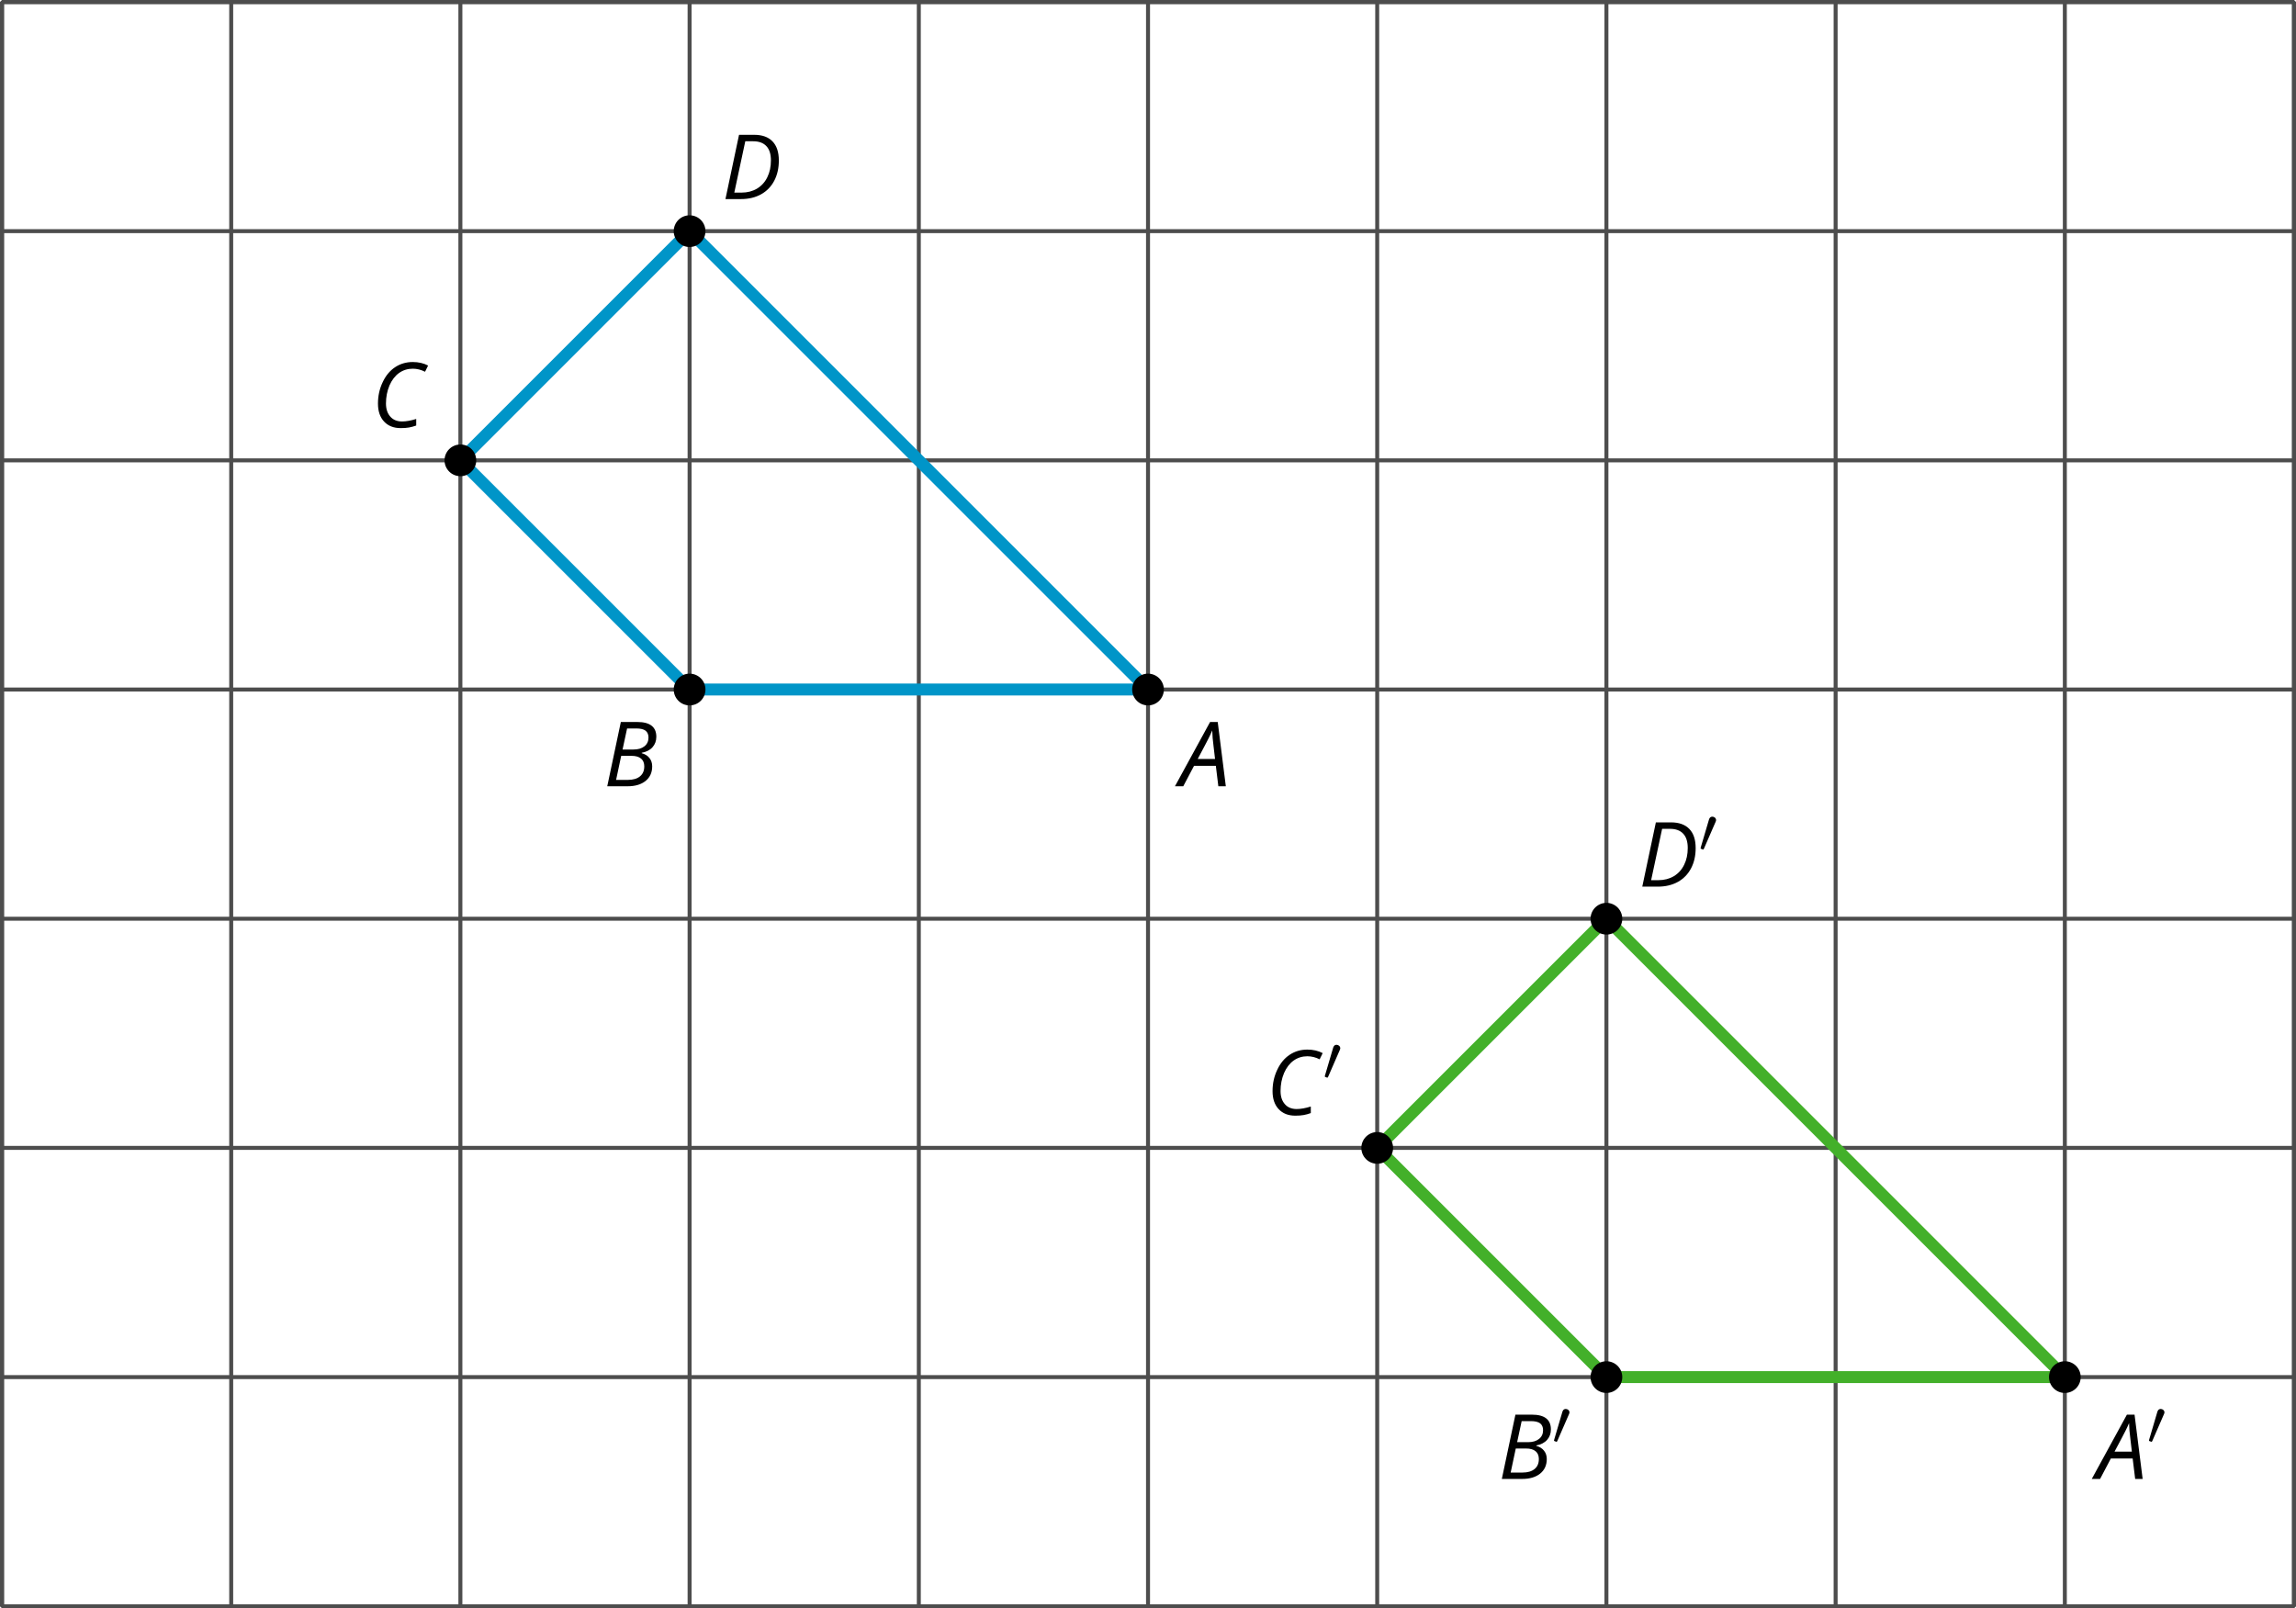 <?xml version='1.0' encoding='UTF-8'?>
<!-- This file was generated by dvisvgm 2.1.3 -->
<svg height='202.095pt' version='1.1' viewBox='-72 -72 288.494 202.095' width='288.494pt' xmlns='http://www.w3.org/2000/svg' xmlns:xlink='http://www.w3.org/1999/xlink'>
<defs>
<path d='M4.492 -2.569L4.807 0H5.746L4.729 -8.077H3.768L-0.646 0H0.398L1.751 -2.569H4.492ZM4.392 -3.431H2.215C2.972 -4.856 3.436 -5.729 3.591 -6.05C3.757 -6.37 3.901 -6.691 4.039 -7.017C4.055 -6.387 4.111 -5.74 4.199 -5.083L4.392 -3.431Z' id='g4-33'/>
<path d='M4.254 -8.077H2.182L0.475 0H3.033C3.972 0 4.724 -0.221 5.282 -0.663C5.84 -1.111 6.122 -1.724 6.122 -2.503C6.122 -2.906 6.011 -3.254 5.779 -3.547C5.558 -3.834 5.232 -4.039 4.807 -4.155V-4.21C5.387 -4.315 5.84 -4.547 6.16 -4.906S6.641 -5.702 6.641 -6.221C6.641 -7.459 5.845 -8.077 4.254 -8.077ZM2.398 -4.619L2.967 -7.265H4.133C4.657 -7.265 5.044 -7.171 5.293 -6.983C5.536 -6.79 5.657 -6.503 5.657 -6.122C5.657 -5.657 5.486 -5.293 5.144 -5.022S4.343 -4.619 3.768 -4.619H2.398ZM1.586 -0.801L2.227 -3.823H3.53C4.044 -3.823 4.442 -3.713 4.718 -3.481C4.989 -3.26 5.127 -2.928 5.127 -2.503C5.127 -1.961 4.95 -1.541 4.591 -1.249C4.232 -0.95 3.724 -0.801 3.055 -0.801H1.586Z' id='g4-34'/>
<path d='M5.204 -7.354C5.724 -7.354 6.238 -7.227 6.746 -6.972L7.127 -7.751C6.569 -8.044 5.928 -8.193 5.204 -8.193C4.376 -8.193 3.635 -7.978 2.978 -7.541S1.801 -6.475 1.414 -5.646C1.022 -4.823 0.829 -3.928 0.829 -2.967C0.829 -2.017 1.083 -1.265 1.591 -0.718C2.099 -0.166 2.801 0.11 3.691 0.11C4.094 0.11 4.442 0.083 4.729 0.033S5.32 -0.099 5.635 -0.215V-1.039C4.961 -0.829 4.37 -0.724 3.856 -0.724C3.227 -0.724 2.729 -0.928 2.376 -1.337C2.011 -1.751 1.834 -2.298 1.834 -2.989C1.834 -3.801 1.983 -4.553 2.276 -5.249C2.575 -5.934 2.978 -6.459 3.481 -6.818C3.989 -7.177 4.564 -7.354 5.204 -7.354Z' id='g4-35'/>
<path d='M7.182 -4.845C7.182 -5.901 6.917 -6.702 6.387 -7.249C5.862 -7.801 5.088 -8.077 4.072 -8.077H2.182L0.475 0H2.42C3.387 0 4.227 -0.199 4.945 -0.597S6.215 -1.564 6.602 -2.298S7.182 -3.884 7.182 -4.845ZM2.481 -0.812H1.586L2.967 -7.265H3.95C4.685 -7.265 5.238 -7.061 5.619 -6.652C6 -6.249 6.188 -5.646 6.188 -4.856S6.039 -3.359 5.735 -2.746C5.436 -2.133 5.006 -1.657 4.442 -1.315C3.878 -0.983 3.227 -0.812 2.481 -0.812Z' id='g4-36'/>
<path d='M2.112 -3.778C2.152 -3.881 2.184 -3.937 2.184 -4.017C2.184 -4.28 1.945 -4.455 1.722 -4.455C1.403 -4.455 1.315 -4.176 1.283 -4.065L0.271 -0.63C0.239 -0.534 0.239 -0.51 0.239 -0.502C0.239 -0.43 0.287 -0.414 0.367 -0.391C0.51 -0.327 0.526 -0.327 0.542 -0.327C0.566 -0.327 0.614 -0.327 0.669 -0.462L2.112 -3.778Z' id='g5-48'/>
</defs>
<g id='page1'>
<path d='M-71.75 129.848H216.25M-71.75 101.047H216.25M-71.75 72.246H216.25M-71.75 43.445H216.25M-71.75 14.645H216.25M-71.75 -14.152H216.25M-71.75 -42.953H216.25M-71.75 -71.742H216.25M-71.75 129.848V-71.754M-42.949 129.848V-71.754M-14.152 129.848V-71.754M14.648 129.848V-71.754M43.449 129.848V-71.754M72.25 129.848V-71.754M101.047 129.848V-71.754M129.848 129.848V-71.754M158.648 129.848V-71.754M187.449 129.848V-71.754M216.238 129.848V-71.754' fill='none' stroke='#4d4d4d' stroke-linejoin='bevel' stroke-miterlimit='10.037' stroke-width='0.5'/>
<path d='M-71.75 129.848V-71.754H216.25V129.848Z' fill='none' stroke='#4d4d4d' stroke-linejoin='bevel' stroke-miterlimit='10.037' stroke-width='0.5'/>
<path d='M72.25 14.645H14.648L-14.152 -14.152L14.648 -42.953Z' fill='none' stroke='#0095c8' stroke-linejoin='bevel' stroke-miterlimit='10.037' stroke-width='1.5'/>
<path d='M187.449 101.047H129.848L101.047 72.246L129.848 43.445Z' fill='none' stroke='#43b02a' stroke-linejoin='bevel' stroke-miterlimit='10.037' stroke-width='1.5'/>
<path d='M74.242 14.645C74.242 13.547 73.348 12.652 72.25 12.652C71.148 12.652 70.258 13.547 70.258 14.645C70.258 15.746 71.148 16.641 72.25 16.641C73.348 16.641 74.242 15.746 74.242 14.645Z'/>
<g transform='matrix(1 0 0 1 148.03 -103.043)'>
<use x='-71.751' xlink:href='#g4-33' y='129.846'/>
</g>
<path d='M16.641 14.645C16.641 13.547 15.75 12.652 14.648 12.652C13.547 12.652 12.656 13.547 12.656 14.645C12.656 15.746 13.547 16.641 14.648 16.641C15.75 16.641 16.641 15.746 16.641 14.645Z'/>
<g transform='matrix(1 0 0 1 75.578 -103.043)'>
<use x='-71.751' xlink:href='#g4-34' y='129.846'/>
</g>
<path d='M-12.16 -14.152C-12.16 -15.254 -13.051 -16.145 -14.152 -16.145C-15.25 -16.145 -16.145 -15.254 -16.145 -14.152C-16.145 -13.055 -15.25 -12.16 -14.152 -12.16C-13.051 -12.16 -12.16 -13.055 -12.16 -14.152Z'/>
<g transform='matrix(1 0 0 1 46.414 -148.161)'>
<use x='-71.751' xlink:href='#g4-35' y='129.846'/>
</g>
<path d='M16.641 -42.953C16.641 -44.055 15.75 -44.945 14.648 -44.945C13.547 -44.945 12.656 -44.055 12.656 -42.953C12.656 -41.852 13.547 -40.961 14.648 -40.961C15.75 -40.961 16.641 -41.852 16.641 -42.953Z'/>
<g transform='matrix(1 0 0 1 90.43 -176.83)'>
<use x='-71.751' xlink:href='#g4-36' y='129.846'/>
</g>
<path d='M189.441 101.047C189.441 99.945 188.551 99.055 187.449 99.055C186.348 99.055 185.457 99.945 185.457 101.047C185.457 102.148 186.348 103.039 187.449 103.039C188.551 103.039 189.441 102.148 189.441 101.047Z'/>
<g transform='matrix(1 0 0 1 263.23 -16.003)'>
<use x='-71.751' xlink:href='#g4-33' y='129.846'/>
<use x='-65.448' xlink:href='#g5-48' y='125.507'/>
</g>
<path d='M131.84 101.047C131.84 99.945 130.949 99.055 129.848 99.055C128.75 99.055 127.855 99.945 127.855 101.047C127.855 102.148 128.75 103.039 129.848 103.039C130.949 103.039 131.84 102.148 131.84 101.047Z'/>
<g transform='matrix(1 0 0 1 187.982 -16.003)'>
<use x='-71.751' xlink:href='#g4-34' y='129.846'/>
<use x='-64.959' xlink:href='#g5-48' y='125.507'/>
</g>
<path d='M103.043 72.246C103.043 71.144 102.148 70.254 101.047 70.254C99.949 70.254 99.055 71.144 99.055 72.246C99.055 73.348 99.949 74.238 101.047 74.238C102.148 74.238 103.043 73.348 103.043 72.246Z'/>
<g transform='matrix(1 0 0 1 158.819 -61.761)'>
<use x='-71.751' xlink:href='#g4-35' y='129.846'/>
<use x='-64.596' xlink:href='#g5-48' y='125.507'/>
</g>
<path d='M131.84 43.445C131.84 42.348 130.949 41.453 129.848 41.453C128.75 41.453 127.855 42.348 127.855 43.445C127.855 44.547 128.75 45.438 129.848 45.438C130.949 45.438 131.84 44.547 131.84 43.445Z'/>
<g transform='matrix(1 0 0 1 205.63 -90.43)'>
<use x='-71.751' xlink:href='#g4-36' y='129.846'/>
<use x='-64.187' xlink:href='#g5-48' y='125.507'/>
</g>
</g>
</svg>
